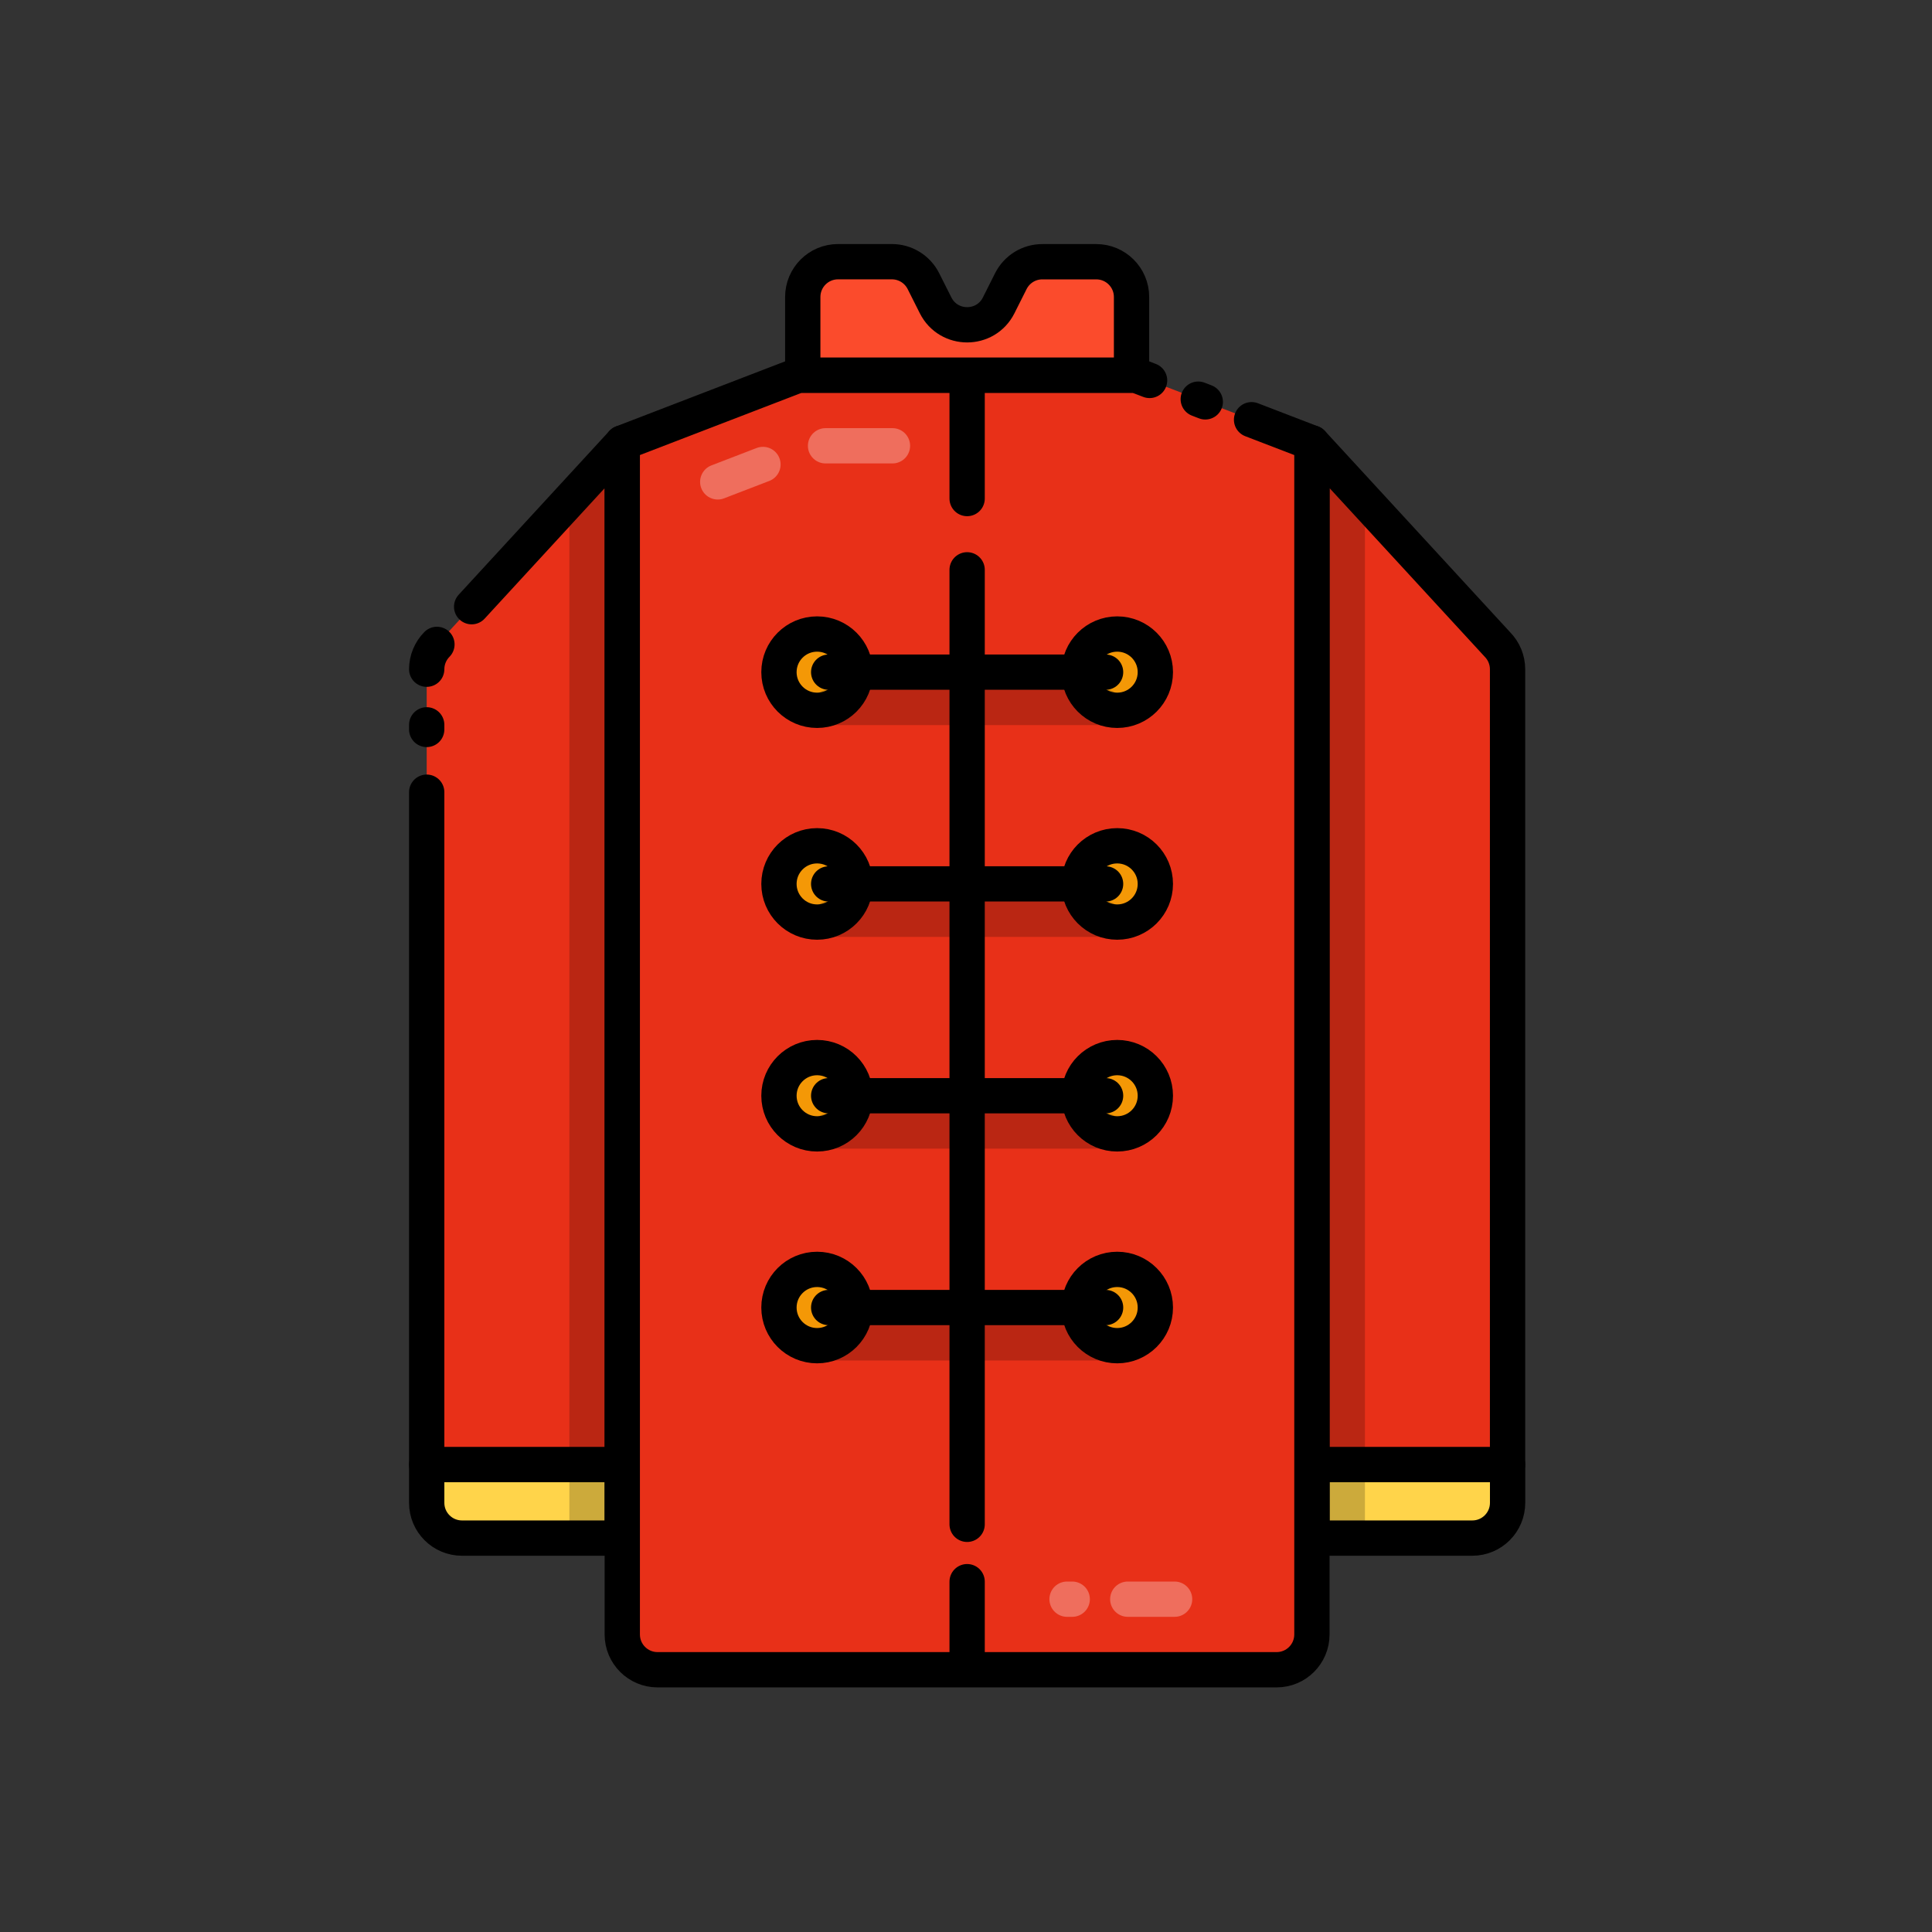 <?xml version="1.0" encoding="utf-8"?>
<!-- Generator: Adobe Illustrator 24.0.2, SVG Export Plug-In . SVG Version: 6.00 Build 0)  -->
<svg version="1.1" id="Layer_1" xmlns="http://www.w3.org/2000/svg" xmlns:xlink="http://www.w3.org/1999/xlink" x="0px" y="0px"
	 viewBox="0 0 512 512" style="enable-background:new 0 0 512 512;" xml:space="preserve">
<rect x="0" y="0" width="512" height="512" fill="#333333" stroke="none"/>
<style type="text/css">
	.st0{fill:#FFD44A;}
	.st1{fill:none;stroke:#000000;stroke-width:9.354;stroke-linecap:round;stroke-linejoin:round;stroke-miterlimit:10;}
	.st2{fill:#E83018;}
	.st3{opacity:0.2;}
	.st4{opacity:0.3;fill:none;stroke:#FFFFFF;stroke-width:9.354;stroke-linecap:round;stroke-linejoin:round;stroke-miterlimit:10;}
	.st5{fill:#FB4B2C;}
	.st6{fill:#F49806;}
	.st7{opacity:0.2;fill:none;stroke:#000000;stroke-width:9.354;stroke-linecap:round;stroke-linejoin:round;stroke-miterlimit:10;}
</style>
<g>
	<path class="st0" d="M164.92,388.11h-51.84v10.15c0,5.17,4.19,9.35,9.35,9.35h42.48V388.11z"/>
	<path class="st1" d="M164.92,388.11h-51.84v10.15c0,5.17,4.19,9.35,9.35,9.35h42.48V388.11z"/>
	<path class="st2" d="M113.08,388.11h51.84V117.38l-49.13,53.39c-1.73,1.75-2.71,4.12-2.71,6.58V388.11z"/>
	<path class="st0" d="M347.69,388.11h51.84v10.15c0,5.17-4.19,9.35-9.35,9.35h-42.48V388.11z"/>
	<path class="st1" d="M347.69,388.11h51.84v10.15c0,5.17-4.19,9.35-9.35,9.35h-42.48V388.11z"/>
	<path class="st1" d="M115.79,170.77c-1.73,1.75-2.71,4.12-2.71,6.58"/>
	<polyline class="st1" points="113.08,209.94 113.08,388.11 164.92,388.11 164.92,117.38 124.99,160.78 	"/>
	<line class="st1" x1="113.08" y1="192.09" x2="113.08" y2="193.31"/>
	<path class="st2" d="M399.52,388.11h-51.84V117.38l49.13,53.39c1.73,1.75,2.71,4.12,2.71,6.58V388.11z"/>
	<polygon class="st3" points="361.72,132.63 347.69,117.38 347.69,388.11 347.69,407.62 361.72,407.62 	"/>
	<path class="st1" d="M399.52,388.11h-51.84V117.38l49.13,53.39c1.73,1.75,2.71,4.12,2.71,6.58V388.11z"/>
	<path class="st2" d="M301.04,99.43h-89.47l-46.65,17.95v315.77c0,5.17,4.19,9.35,9.35,9.35h164.06c5.17,0,9.35-4.19,9.35-9.35
		V117.38L301.04,99.43z"/>
	<line class="st4" x1="190.21" y1="127.7" x2="202.19" y2="123.09"/>
	<line class="st4" x1="284.15" y1="423.8" x2="282.78" y2="423.8"/>
	<line class="st4" x1="311.28" y1="423.8" x2="298.87" y2="423.8"/>
	<line class="st4" x1="218.78" y1="118.14" x2="236.51" y2="118.14"/>
	<polygon class="st3" points="150.89,407.62 164.92,407.62 164.92,388.11 164.92,117.38 150.89,132.63 	"/>
	<path class="st1" d="M304.65,100.82l-3.62-1.39h-89.47l-46.65,17.95v315.77c0,5.17,4.19,9.35,9.35,9.35h164.06
		c5.17,0,9.35-4.19,9.35-9.35V117.38l-15.99-6.15"/>
	<line class="st1" x1="319.41" y1="106.5" x2="317.55" y2="105.78"/>
	<path class="st5" d="M267.88,74.51l-3.22,6.41c-3.45,6.87-13.26,6.87-16.72,0l-3.22-6.41c-1.59-3.16-4.82-5.16-8.36-5.16h-14.27
		c-5.17,0-9.35,4.19-9.35,9.35v20.72h87.13V78.71c0-5.17-4.19-9.35-9.35-9.35h-14.27C272.7,69.35,269.47,71.35,267.88,74.51z"/>
	<path class="st1" d="M267.88,74.51l-3.22,6.41c-3.45,6.87-13.26,6.87-16.72,0l-3.22-6.41c-1.59-3.16-4.82-5.16-8.36-5.16h-14.27
		c-5.17,0-9.35,4.19-9.35,9.35v20.72h87.13V78.71c0-5.17-4.19-9.35-9.35-9.35h-14.27C272.7,69.35,269.47,71.35,267.88,74.51z"/>
	<line class="st1" x1="256.3" y1="419.16" x2="256.3" y2="441.12"/>
	<line class="st1" x1="256.3" y1="151.01" x2="256.3" y2="403.96"/>
	<line class="st1" x1="256.3" y1="101.88" x2="256.3" y2="132.12"/>
	<g>
		<g>
			<g>
				<circle class="st6" cx="216.54" cy="178.13" r="10.11"/>
				<circle class="st1" cx="216.54" cy="178.13" r="10.11"/>
			</g>
			<g>
				<circle class="st6" cx="296.07" cy="178.13" r="10.11"/>
				<circle class="st1" cx="296.07" cy="178.13" r="10.11"/>
			</g>
		</g>
		<line class="st7" x1="219.61" y1="187.48" x2="292.99" y2="187.48"/>
		<line class="st1" x1="219.61" y1="178.13" x2="292.99" y2="178.13"/>
	</g>
	<g>
		<g>
			<g>
				<circle class="st6" cx="216.54" cy="234.25" r="10.11"/>
				<circle class="st1" cx="216.54" cy="234.25" r="10.11"/>
			</g>
			<g>
				<circle class="st6" cx="296.07" cy="234.25" r="10.11"/>
				<circle class="st1" cx="296.07" cy="234.25" r="10.11"/>
			</g>
		</g>
		<line class="st1" x1="219.61" y1="234.25" x2="292.99" y2="234.25"/>
		<line class="st7" x1="219.61" y1="243.61" x2="292.99" y2="243.61"/>
	</g>
	<g>
		<g>
			<g>
				<circle class="st6" cx="216.54" cy="290.38" r="10.11"/>
				<circle class="st1" cx="216.54" cy="290.38" r="10.11"/>
			</g>
			<g>
				<circle class="st6" cx="296.07" cy="290.38" r="10.11"/>
				<circle class="st1" cx="296.07" cy="290.38" r="10.11"/>
			</g>
		</g>
		<line class="st1" x1="219.61" y1="290.38" x2="292.99" y2="290.38"/>
		<line class="st7" x1="219.61" y1="299.73" x2="292.99" y2="299.73"/>
	</g>
	<g>
		<line class="st7" x1="219.61" y1="355.86" x2="292.99" y2="355.86"/>
		<g>
			<g>
				<circle class="st6" cx="216.54" cy="346.51" r="10.11"/>
				<circle class="st1" cx="216.54" cy="346.51" r="10.11"/>
			</g>
			<g>
				<circle class="st6" cx="296.07" cy="346.51" r="10.11"/>
				<circle class="st1" cx="296.07" cy="346.51" r="10.11"/>
			</g>
		</g>
		<line class="st1" x1="219.61" y1="346.51" x2="292.99" y2="346.51"/>
	</g>
</g>
</svg>

